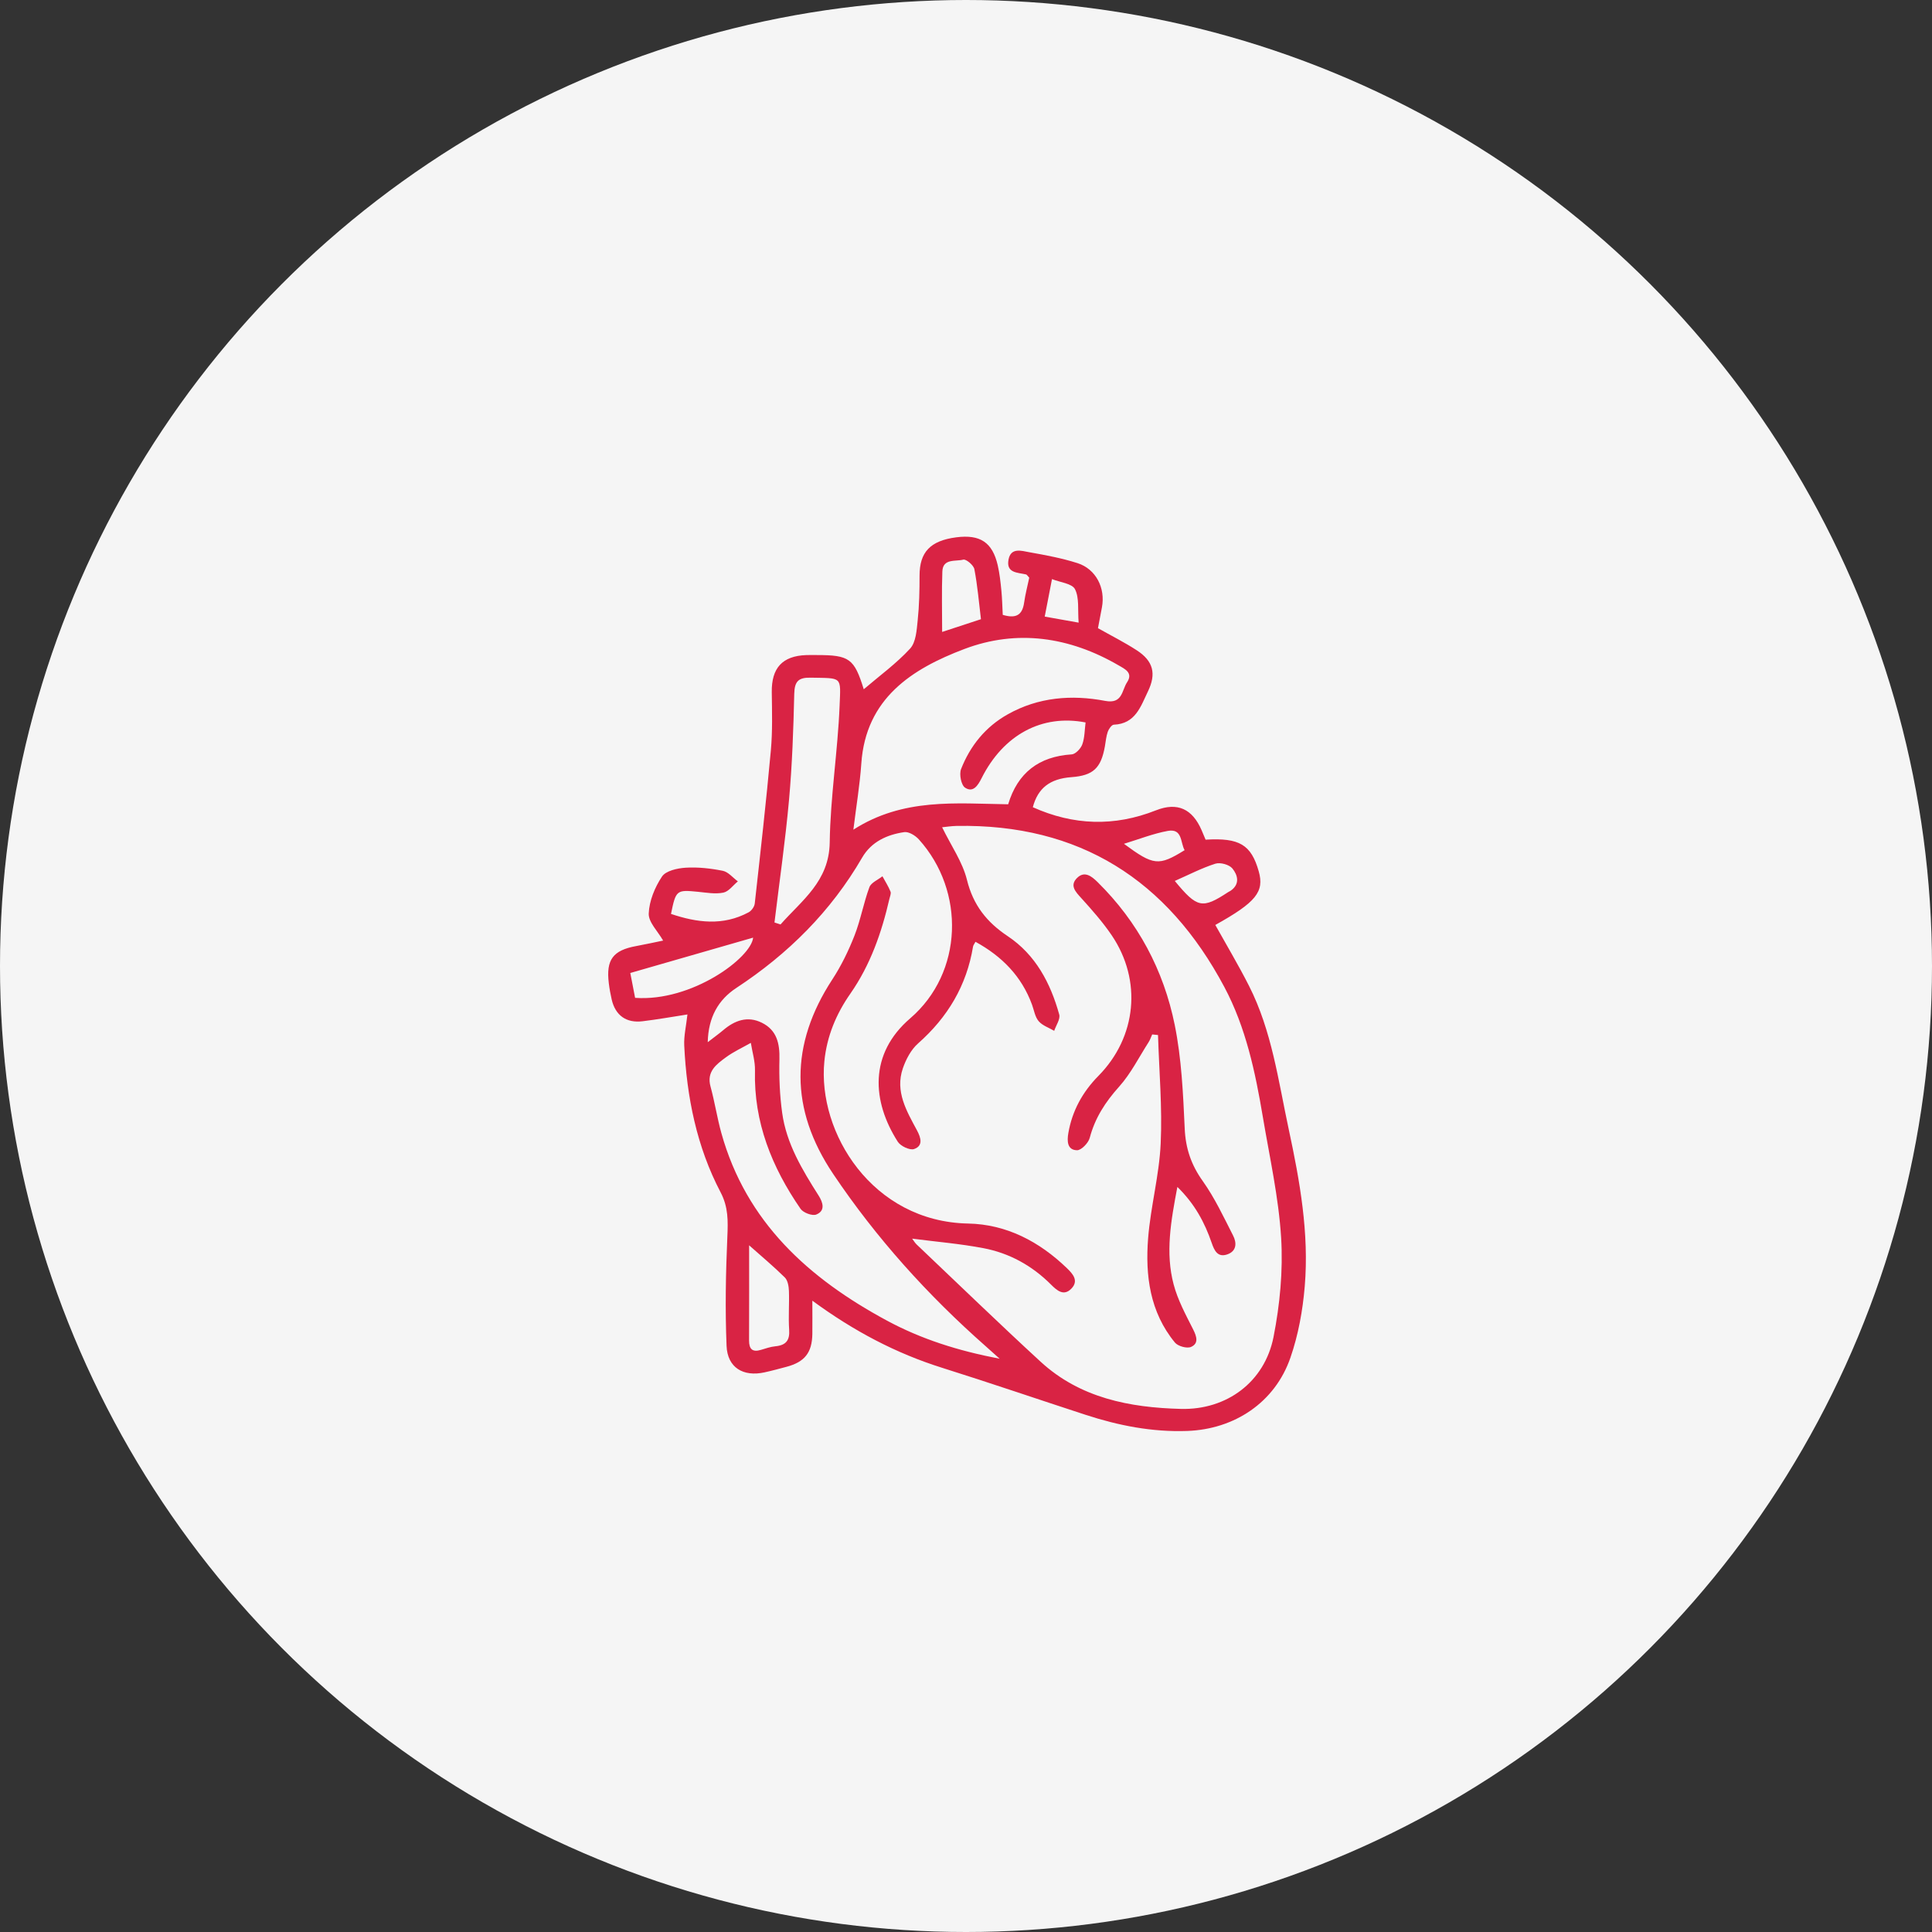 <?xml version="1.0" encoding="UTF-8"?> <svg xmlns="http://www.w3.org/2000/svg" width="130" height="130" viewBox="0 0 130 130" fill="none"><rect x="0" y="0" width="130" height="130" fill="#333333" stroke="none"/><g id="Score"><circle id="Ellipse 13" cx="65" cy="65" r="65" fill="#F5F5F5"></circle><path id="Vector" d="M46.256 68.261C45.211 68.423 44.222 68.6 43.228 68.719C42.135 68.85 41.407 68.32 41.16 67.258C41.078 66.899 41.011 66.534 40.966 66.167C40.77 64.573 41.243 63.942 42.82 63.656C43.471 63.537 44.117 63.392 44.62 63.289C44.261 62.658 43.628 62.051 43.652 61.468C43.685 60.618 44.063 59.703 44.544 58.981C44.802 58.592 45.578 58.421 46.136 58.386C46.965 58.336 47.818 58.431 48.634 58.594C49.004 58.669 49.312 59.058 49.649 59.306C49.326 59.57 49.033 59.991 48.671 60.063C48.129 60.174 47.535 60.063 46.967 60.007C45.52 59.864 45.48 59.888 45.15 61.495C46.906 62.087 48.647 62.313 50.373 61.388C50.565 61.285 50.761 61.013 50.785 60.801C51.167 57.37 51.555 53.942 51.868 50.505C51.987 49.207 51.949 47.891 51.931 46.582C51.907 44.952 52.636 44.137 54.253 44.079C54.488 44.071 54.724 44.077 54.961 44.077C57.153 44.077 57.479 44.311 58.12 46.379C59.179 45.474 60.312 44.651 61.24 43.642C61.636 43.21 61.681 42.398 61.749 41.745C61.855 40.747 61.875 39.735 61.875 38.731C61.875 37.157 62.592 36.383 64.343 36.155C65.951 35.947 66.78 36.492 67.136 38.04C67.263 38.594 67.324 39.165 67.38 39.731C67.433 40.261 67.443 40.797 67.473 41.372C68.278 41.612 68.783 41.465 68.91 40.556C68.993 39.967 69.149 39.386 69.256 38.872C69.133 38.743 69.096 38.665 69.042 38.653C68.472 38.52 67.689 38.566 67.861 37.655C68.019 36.816 68.743 37.066 69.266 37.159C70.353 37.352 71.451 37.556 72.5 37.891C73.745 38.288 74.391 39.564 74.147 40.866C74.06 41.328 73.971 41.787 73.88 42.269C74.757 42.765 75.655 43.214 76.489 43.756C77.603 44.478 77.819 45.331 77.243 46.522C76.754 47.536 76.404 48.705 74.945 48.763C74.8 48.77 74.606 49.05 74.539 49.239C74.43 49.552 74.404 49.894 74.345 50.225C74.082 51.696 73.553 52.184 72.096 52.293C70.64 52.4 69.838 53.033 69.496 54.315C72.227 55.542 74.98 55.635 77.781 54.526C79.228 53.954 80.235 54.43 80.855 55.867C80.948 56.081 81.037 56.294 81.122 56.5C83.398 56.361 84.188 56.836 84.697 58.628C85.087 60.005 84.515 60.713 81.775 62.239C82.535 63.601 83.337 64.944 84.042 66.334C85.582 69.368 86.013 72.714 86.716 75.988C87.466 79.477 88.093 82.984 87.793 86.56C87.658 88.179 87.359 89.83 86.827 91.362C85.784 94.375 83.058 96.173 79.883 96.286C77.528 96.369 75.267 95.925 73.049 95.201C69.83 94.151 66.626 93.053 63.395 92.037C60.288 91.061 57.459 89.572 54.661 87.52C54.661 88.384 54.669 89.068 54.661 89.751C54.643 91.021 54.146 91.648 52.907 91.974C52.42 92.103 51.935 92.236 51.444 92.343C50.011 92.658 48.948 92.025 48.889 90.561C48.79 88.118 48.833 85.665 48.942 83.22C48.988 82.166 49.012 81.231 48.491 80.235C46.874 77.155 46.209 73.805 46.041 70.356C46.009 69.697 46.173 69.029 46.256 68.261ZM47.622 70.126C48.085 69.767 48.384 69.555 48.661 69.32C49.437 68.659 50.302 68.342 51.264 68.818C52.27 69.314 52.472 70.213 52.446 71.277C52.416 72.476 52.467 73.69 52.63 74.879C52.915 76.955 53.984 78.717 55.086 80.454C55.379 80.916 55.549 81.472 54.924 81.724C54.657 81.831 54.049 81.603 53.867 81.339C51.941 78.546 50.712 75.512 50.801 72.041C50.817 71.42 50.621 70.795 50.522 70.172C49.958 70.493 49.36 70.765 48.843 71.146C48.202 71.618 47.531 72.103 47.81 73.113C48.093 74.145 48.252 75.212 48.539 76.242C50.209 82.236 54.417 86.024 59.68 88.86C61.98 90.1 64.444 90.886 67.265 91.426C66.818 91.027 66.574 90.805 66.325 90.585C62.422 87.143 58.962 83.309 56.06 78.989C53.133 74.633 53.152 70.277 56.001 65.911C56.602 64.992 57.093 63.982 57.495 62.958C57.909 61.902 58.107 60.763 58.499 59.699C58.615 59.388 59.074 59.205 59.377 58.963C59.563 59.304 59.775 59.634 59.92 59.993C59.975 60.124 59.882 60.319 59.846 60.483C59.324 62.752 58.568 64.925 57.218 66.861C56.262 68.231 55.638 69.727 55.47 71.408C54.993 76.213 58.7 82.204 65.139 82.329C67.724 82.379 69.931 83.541 71.79 85.332C72.199 85.726 72.597 86.181 72.094 86.705C71.578 87.243 71.117 86.834 70.719 86.435C69.448 85.163 67.922 84.319 66.17 83.986C64.605 83.688 63.011 83.557 61.376 83.345C61.483 83.484 61.563 83.629 61.679 83.738C64.456 86.373 67.204 89.037 70.022 91.628C72.678 94.069 76.01 94.714 79.463 94.802C82.549 94.881 85.095 92.984 85.692 89.967C86.122 87.786 86.34 85.502 86.205 83.289C86.037 80.559 85.427 77.856 84.972 75.147C84.465 72.134 83.836 69.144 82.383 66.413C78.553 59.215 72.643 55.425 64.363 55.575C64.021 55.581 63.682 55.637 63.393 55.665C64.001 56.913 64.767 57.999 65.064 59.203C65.482 60.9 66.394 62.051 67.807 62.992C69.686 64.246 70.685 66.149 71.273 68.263C71.36 68.574 71.057 68.993 70.935 69.362C70.58 69.152 70.145 69.011 69.891 68.715C69.644 68.429 69.581 67.983 69.444 67.606C68.745 65.693 67.423 64.351 65.638 63.371C65.561 63.519 65.49 63.601 65.474 63.692C65.042 66.318 63.769 68.449 61.774 70.211C61.301 70.628 60.959 71.281 60.749 71.892C60.217 73.446 61.006 74.762 61.703 76.062C61.974 76.568 62.123 77.102 61.507 77.316C61.222 77.415 60.597 77.121 60.409 76.824C58.667 74.097 58.463 70.914 61.246 68.522C64.816 65.454 64.965 59.959 61.828 56.482C61.594 56.222 61.147 55.947 60.844 55.992C59.682 56.163 58.633 56.637 58.01 57.709C55.91 61.329 53.034 64.186 49.544 66.478C48.335 67.272 47.66 68.449 47.622 70.128V70.126ZM57.422 55.827C60.773 53.678 64.308 54.067 67.837 54.119C68.474 52.003 69.901 50.902 72.112 50.761C72.372 50.745 72.726 50.368 72.827 50.084C72.991 49.624 72.981 49.104 73.046 48.612C70.113 48.042 67.518 49.437 66.048 52.364C65.798 52.861 65.478 53.355 64.939 53.002C64.674 52.829 64.532 52.097 64.668 51.749C65.284 50.181 66.313 48.904 67.809 48.066C69.87 46.907 72.106 46.732 74.367 47.161C75.541 47.385 75.479 46.451 75.837 45.911C76.261 45.27 75.697 45.02 75.267 44.77C71.974 42.855 68.439 42.327 64.89 43.67C61.349 45.01 58.257 46.994 57.956 51.376C57.857 52.807 57.618 54.228 57.422 55.825V55.827ZM52.113 62.073C52.248 62.117 52.386 62.16 52.521 62.204C53.956 60.578 55.791 59.308 55.83 56.687C55.874 53.617 56.371 50.557 56.495 47.486C56.575 45.484 56.699 45.643 54.55 45.599C53.715 45.581 53.463 45.855 53.443 46.693C53.388 49.068 53.305 51.448 53.093 53.813C52.844 56.572 52.446 59.32 52.113 62.073ZM50.407 83.794C50.407 85.855 50.413 88.025 50.403 90.196C50.401 90.777 50.625 91.003 51.205 90.829C51.525 90.733 51.848 90.62 52.177 90.588C52.881 90.519 53.152 90.194 53.101 89.473C53.042 88.606 53.117 87.731 53.085 86.86C53.073 86.552 53.008 86.155 52.808 85.957C52.05 85.208 51.225 84.522 50.407 83.794ZM50.676 63.091C47.899 63.889 45.184 64.671 42.411 65.47C42.519 66.026 42.63 66.599 42.735 67.143C46.565 67.415 50.548 64.442 50.676 63.091ZM66.006 41.664C65.868 40.529 65.775 39.403 65.563 38.298C65.513 38.03 65.005 37.606 64.816 37.657C64.302 37.792 63.441 37.562 63.409 38.453C63.358 39.806 63.395 41.162 63.395 42.521C64.138 42.277 64.961 42.007 66.008 41.664H66.006ZM79.048 59.275C80.562 61.11 80.895 61.174 82.644 60.027C82.7 59.991 82.763 59.967 82.817 59.928C83.458 59.477 83.276 58.868 82.925 58.437C82.712 58.177 82.108 58.011 81.779 58.116C80.859 58.409 79.992 58.862 79.048 59.277V59.275ZM79.709 57.205C79.416 56.689 79.576 55.728 78.575 55.911C77.593 56.091 76.645 56.469 75.628 56.778C77.625 58.251 77.961 58.286 79.709 57.207V57.205ZM72.579 41.896C72.51 41.035 72.633 40.235 72.334 39.646C72.14 39.263 71.336 39.187 70.786 38.967C70.594 39.957 70.45 40.699 70.297 41.489C70.988 41.612 71.633 41.727 72.579 41.896Z" fill="#D92344"></path><path id="Vector_2" d="M79.224 79.86C78.783 82.17 78.407 84.305 78.973 86.432C79.25 87.478 79.784 88.463 80.277 89.439C80.524 89.925 80.673 90.397 80.142 90.632C79.869 90.753 79.26 90.584 79.058 90.338C77.371 88.288 77.055 85.825 77.255 83.309C77.425 81.179 78.003 79.076 78.1 76.946C78.213 74.519 77.995 72.078 77.92 69.645L77.528 69.605C77.45 69.78 77.389 69.967 77.286 70.127C76.639 71.136 76.093 72.237 75.303 73.12C74.379 74.148 73.68 75.222 73.326 76.563C73.236 76.907 72.76 77.401 72.472 77.397C71.802 77.385 71.796 76.772 71.885 76.25C72.142 74.749 72.843 73.477 73.91 72.394C76.483 69.786 76.863 65.97 74.802 62.931C74.202 62.046 73.484 61.235 72.765 60.441C72.373 60.01 71.96 59.59 72.469 59.08C72.975 58.575 73.456 58.962 73.858 59.359C76.57 62.031 78.298 65.279 79.044 68.962C79.507 71.243 79.61 73.61 79.717 75.946C79.778 77.284 80.154 78.381 80.93 79.471C81.738 80.606 82.337 81.892 82.973 83.14C83.218 83.616 83.224 84.176 82.591 84.402C81.936 84.634 81.71 84.148 81.534 83.638C81.063 82.267 80.4 81.015 79.222 79.865L79.224 79.86Z" fill="#D92344"></path></g></svg> 